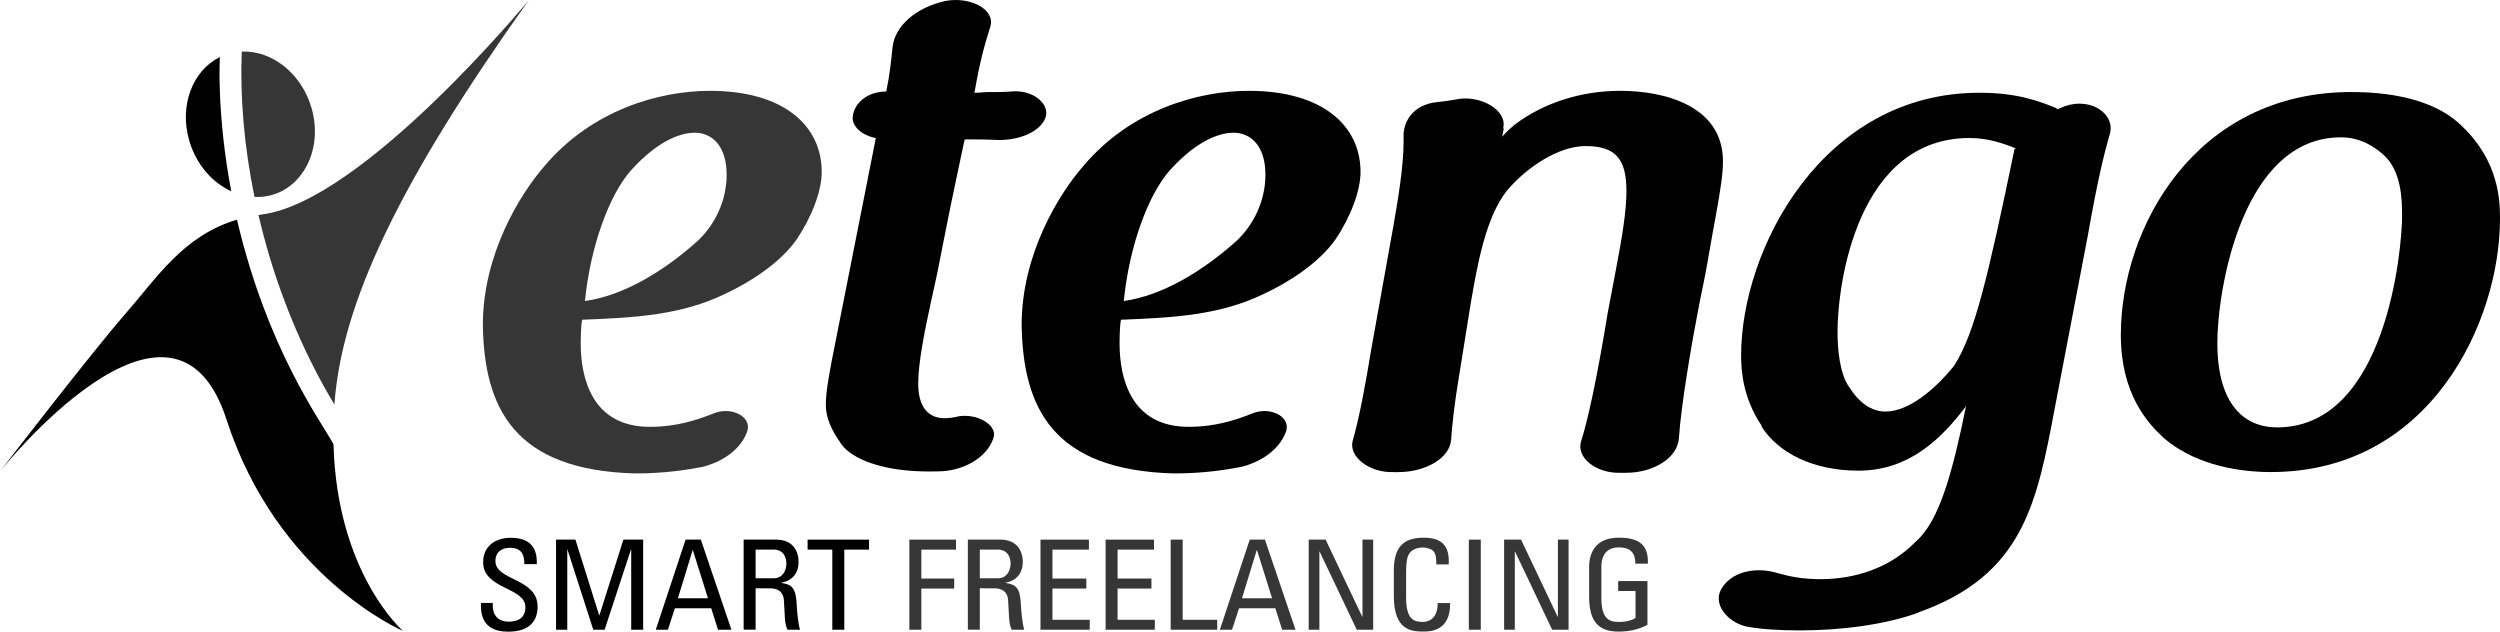 <?xml version="1.0" encoding="utf-8"?>
<!DOCTYPE svg PUBLIC "-//W3C//DTD SVG 1.1//EN" "http://www.w3.org/Graphics/SVG/1.1/DTD/svg11.dtd">
<svg version="1.1" id="Ebene_1" xmlns="http://www.w3.org/2000/svg" xmlns:xlink="http://www.w3.org/1999/xlink" x="0px" y="0px"
	 width="506.259px" height="127.914px" viewBox="0 0 506.259 127.914" style="enable-background:new 0 0 506.259 127.914;"
	 xml:space="preserve">
<style type="text/css">
<![CDATA[
	.st0{fill:#363636;}
]]>
</style>
<g>
	<path d="M44.522,11.558c-5.496,2.691-8.252,9.769-6.212,16.872c1.378,4.82,4.641,8.525,8.52,10.311
		C43.825,22.899,44.522,11.558,44.522,11.558"/>
	<path d="M47.989,44.486C37.085,47.714,31.754,56.299,25.268,63.69C18.707,71.19,0,95.448,0,95.448s35.007-44.073,45.865-10.505
		c10.356,32.003,35.718,42.807,35.718,42.807s-13.354-11.61-14.046-37.792C64.786,84.958,54.162,70.713,47.989,44.486"/>
	<path class="st0" d="M63.1,21.914c-2.02-7.048-8.048-11.738-14.146-11.465c-0.358,9.227,0.472,19.18,2.587,29.431
		c1.099,0.06,2.193-0.06,3.292-0.328C61.667,37.746,65.373,29.842,63.1,21.914"/>
	<path class="st0" d="M52.978,43.441c-0.224,0.034-0.417,0.074-0.637,0.109c0.522,2.223,1.095,4.441,1.73,6.68
		c3.368,11.723,8.068,22.427,13.649,31.694c1.437-20.587,13.295-45.283,39.338-81.852C107.055,0.063,73.411,40.884,52.978,43.441"/>
</g>
<g>
	<path class="st0" d="M131.81,86.431c5.064,0,9.282-1.353,12.659-2.695c3.516-1.482,7.729,0.526,6.889,3.501
		c-0.98,2.965-3.93,5.939-8.998,7.292c-3.522,0.667-7.874,1.343-13.783,1.343c-24.472-0.676-30.52-13.21-30.799-30.052
		c0-14.405,7.595-26.546,12.375-32.067c9.705-11.58,23.487-15.359,33.619-15.359c15.046,0,22.631,7.137,22.631,16.434
		c0,3.775-1.969,9.033-5.053,13.624c-3.377,4.839-9.57,8.754-14.494,11.047c-8.863,4.317-18.279,4.839-28.963,5.248
		c-0.145,0.542-0.293,2.288-0.293,4.854C117.604,76.055,119.579,86.565,131.81,86.431 M118.45,60.959
		c7.74-1.09,15.892-5.929,22.925-12.261c3.243-3.099,5.77-7.814,5.77-13.34c0-5.794-2.95-8.486-6.476-8.486
		c-2.109,0-6.889,0.94-12.938,7.675C123.374,39.532,119.579,49.778,118.45,60.959"/>
	<path d="M197.754,18.78c0.701,0,1.408-0.129,2.109-0.129c1.83,0,3.517,0,4.919-0.129c4.223-0.403,7.595,2.283,7.033,4.984
		c-0.846,2.964-4.925,4.85-9.565,4.85c-2.661-0.134-4.918-0.134-6.884-0.134c-0.144,0.681-0.293,1.079-0.423,1.89
		c-0.701,3.233-1.547,7.272-2.387,11.326c-0.716,3.636-1.557,7.68-2.253,11.316c-0.567,3.088-1.268,5.929-1.686,7.954
		c-1.547,7.003-2.676,13.076-2.676,16.981c0,4.984,2.253,7.003,5.353,7.003c0.846,0,1.82-0.13,2.954-0.408
		c3.785-0.527,7.452,1.761,7.029,4.044c-0.841,3.367-4.507,6.332-9.56,7.018c-0.985,0.13-2.676,0.13-3.671,0.13
		c-9.416,0-15.464-2.566-17.563-5.392c-2.114-2.964-3.243-5.402-3.243-8.088c0-2.557,0.562-5.521,1.263-9.301l8.859-44.736
		c-2.811-0.537-5.064-2.427-4.641-4.585c0.423-2.686,3.099-4.84,6.75-4.84c0.707-3.367,0.99-6.207,1.269-8.894
		c0.423-4.317,4.641-8.087,10.689-9.44c4.919-0.946,10.122,1.616,9.137,5.123c-1.397,4.446-2.243,7.685-3.232,13.479L197.754,18.78
		L197.754,18.78z"/>
</g>
<g>
	<path d="M240.918,86.431c5.064,0,9.282-1.353,12.659-2.695c3.516-1.482,7.74,0.526,6.898,3.501
		c-0.989,2.965-3.939,5.939-9.007,7.292c-3.512,0.667-7.874,1.343-13.783,1.343c-24.467-0.676-30.52-13.21-30.799-30.052
		c0-14.405,7.595-26.546,12.375-32.067c9.705-11.58,23.487-15.359,33.619-15.359c15.046,0,22.631,7.137,22.631,16.434
		c0,3.775-1.965,9.033-5.054,13.624c-3.377,4.839-9.56,8.754-14.494,11.047c-8.854,4.317-18.279,4.839-28.963,5.248
		c-0.144,0.542-0.284,2.288-0.284,4.854C226.723,76.055,228.688,86.565,240.918,86.431 M227.568,60.959
		c7.729-1.09,15.882-5.929,22.925-12.261c3.233-3.099,5.76-7.814,5.76-13.34c0-5.794-2.95-8.486-6.476-8.486
		c-2.109,0-6.889,0.94-12.938,7.675C232.487,39.532,228.688,49.778,227.568,60.959"/>
	<path d="M282.123,46.002c0.975-5.526,2.109-12.261,2.109-17.384v-0.811c-0.144-3.089,1.821-6.605,6.74-7.128
		c1.408-0.139,2.532-0.288,3.939-0.547c0.145,0,0.567-0.125,0.701-0.125c4.501-0.538,9.281,2.283,8.864,5.526
		c-0.284,1.607,0.417-1.214-0.284,2.159c0.701-0.811,1.691-1.761,2.667-2.557c5.625-4.184,13.076-6.745,21.233-6.745
		c8.858,0,20.811,2.964,20.811,14.285c0,2.432-0.423,5.396-1.547,11.589c-0.557,2.83-1.119,6.332-1.686,9.43
		c-0.562,3.243-1.263,6.208-1.831,9.302c-1.124,5.784-3.432,19-3.854,25.74c-0.279,4.044-5.198,7.003-10.684,7.003h-1.269
		c-4.641,0.139-8.859-2.959-7.874-6.317c1.403-4.327,3.288-13.082,5.402-26.019l1.686-8.894c1.269-6.606,2.114-11.858,2.114-15.768
		c0-6.476-2.114-9.162-8.296-9.162c-5.347,0-11.818,4.168-15.892,9.017c-4.352,5.397-6.048,15.37-7.312,22.642l-2.532,15.763
		c-0.711,4.178-1.323,9.44-1.467,11.997c-0.278,3.91-5.342,6.606-10.684,6.606h-1.134c-4.775,0.119-8.849-3.104-8.153-6.198
		c1.402-4.854,2.731-12.146,3.711-18.205L282.123,46.002z"/>
	<path d="M416.126,82.516c-3.65,19.279-6.327,33.962-27.695,41.513h0.135c-7.033,2.557-16.026,3.631-24.188,3.631
		c-4.352,0-8.023-0.27-10.829-0.806c-3.8-0.945-6.61-4.447-5.068-7.411c1.835-3.501,6.75-4.854,11.545-3.373
		c2.387,0.677,5.063,1.214,8.575,1.214c6.898,0,14.066-2.148,19.419-7.68c4.63-4.038,7.312-13.608,10.111-27.356
		c-5.059,6.745-11.668,13.062-21.781,13.062c-9.281,0-16.314-3.642-19.686-9.022h0.124c-3.924-5.79-4.203-11.45-4.203-14.275
		c0-21.711,16.593-53.231,48.228-53.231c7.878,0,12.23,1.746,15.891,3.233h-0.412c0.129,0,0.278,0.134,0.278,0.134
		c0.979-0.403,1.682-0.686,1.682-0.686c5.203-1.751,10.127,1.616,9.003,5.66c-1.254,4.312-2.521,9.57-4.497,20.756L416.126,82.516z
		 M398.832,27.947c-22.498,0-26.726,28.973-26.726,39.349c0,3.362,0.428,8.217,2.248,10.923c2.109,3.362,4.636,5.123,7.451,5.123
		c4.785,0,10.127-4.585,13.927-9.301c4.218-6.605,6.884-18.194,12.231-43.93h0.418C406.004,29.161,402.766,27.947,398.832,27.947"/>
</g>
<g>
	<path d="M498.669,25.654c7.306,7.008,7.59,14.822,7.59,18.598c0,21.02-14.201,51.341-46.402,51.341
		c-8.157,0-16.175-2.148-21.661-6.874c-3.372-3.093-8.72-9.022-8.72-20.891c0-21.691,15.052-49.192,46.69-49.192
		C486.149,18.646,494.028,20.939,498.669,25.654 M482.633,31.314c-1.691-1.482-4.497-3.506-8.58-3.506
		c-20.11,0-25.034,31.126-25.034,41.642c0,12.653,5.631,17.1,12.098,17.1c22.219,0,25.316-36.375,25.316-42.851
		C486.433,40.337,486.288,34.548,482.633,31.314"/>
	<path d="M99.787,122.094v0.527c0,2.478,1.642,3.272,3.204,3.272c1.925,0,3.402-0.785,3.402-2.954c0-4.048-8.555-3.591-8.555-9.082
		c0-3.223,2.407-4.954,5.596-4.954c3.481,0,5.427,1.611,5.267,5.343h-2.521c0.025-2.01-0.632-3.313-2.925-3.313
		c-1.457,0-2.929,0.706-2.929,2.677c0,4.019,8.54,3.431,8.54,9.221c0,3.841-2.765,5.084-5.904,5.084
		c-5.616,0.05-5.616-4.069-5.566-5.811L99.787,122.094L99.787,122.094z"/>
</g>
<polygon points="114.873,127.521 112.605,127.521 112.605,109.276 116.53,109.276 121.329,124.587 121.384,124.587 126.239,109.276 
	130.243,109.276 130.243,127.521 127.821,127.521 127.821,111.301 127.761,111.301 122.439,127.521 120.141,127.521 
	114.918,111.301 114.873,111.301 "/>
<path d="M138.833,109.276h3.089l6.192,18.245h-2.715l-1.373-4.349h-7.357l-1.412,4.349H132.8L138.833,109.276z M140.31,111.425
	h-0.054l-2.979,9.729h6.093L140.31,111.425z"/>
<g>
	<path d="M153.014,119.129v8.387h-2.422v-18.244h6.565c3.377,0,4.561,2.278,4.561,4.557c0,2.147-1.243,3.79-3.482,4.158v0.06
		c2.189,0.317,2.979,1.024,3.119,4.705c0.02,0.767,0.283,3.641,0.657,4.775h-2.532c-0.697-1.264-0.532-3.642-0.746-6.06
		c-0.185-2.228-2.049-2.327-2.865-2.327L153.014,119.129L153.014,119.129z M153.014,117.105h3.641c1.751,0,2.592-1.442,2.592-3.024
		c0-1.322-0.691-2.785-2.557-2.785h-3.676V117.105z"/>
	<polygon points="175.983,109.276 175.983,111.301 170.975,111.301 170.975,127.521 168.547,127.521 168.547,111.301 
		163.539,111.301 163.539,109.276 	"/>
	<polygon class="st0" points="184.15,127.521 184.15,109.276 193.591,109.276 193.591,111.301 186.573,111.301 186.573,117.155 
		193.229,117.155 193.229,119.185 186.573,119.185 186.573,127.521 	"/>
	<path class="st0" d="M198.416,119.129v8.387h-2.422v-18.244h6.566c3.377,0,4.561,2.278,4.561,4.557c0,2.147-1.243,3.79-3.481,4.158
		v0.06c2.188,0.317,2.979,1.024,3.109,4.705c0.035,0.767,0.293,3.641,0.666,4.775h-2.532c-0.696-1.264-0.532-3.642-0.746-6.06
		c-0.184-2.228-2.059-2.327-2.865-2.327L198.416,119.129L198.416,119.129z M198.416,117.105h3.642c1.751,0,2.591-1.442,2.591-3.024
		c0-1.322-0.691-2.785-2.566-2.785h-3.667V117.105z"/>
	<polygon class="st0" points="210.702,127.521 210.702,109.276 220.51,109.276 220.51,111.301 213.129,111.301 213.129,117.155 
		219.988,117.155 219.988,119.185 213.129,119.185 213.129,125.506 220.669,125.506 220.669,127.521 	"/>
	<polygon class="st0" points="223.888,127.521 223.888,109.276 233.691,109.276 233.691,111.301 226.315,111.301 226.315,117.155 
		233.169,117.155 233.169,119.185 226.315,119.185 226.315,125.506 233.855,125.506 233.855,127.521 	"/>
	<polygon class="st0" points="237.068,127.521 237.068,109.276 239.496,109.276 239.496,125.506 246.489,125.506 246.489,127.521 	
		"/>
	<path class="st0" d="M253.074,109.276h3.079l6.193,18.245h-2.706l-1.382-4.349h-7.347l-1.423,4.349h-2.457L253.074,109.276z
		 M254.552,111.425h-0.065l-2.979,9.729h6.093L254.552,111.425z"/>
	<polygon class="st0" points="278.074,109.276 278.074,127.521 274.747,127.521 267.231,111.699 267.181,111.699 267.181,127.521 
		265.018,127.521 265.018,109.276 268.444,109.276 275.855,124.885 275.905,124.885 275.905,109.276 	"/>
	<path class="st0" d="M290.852,114.3c0.024-1.034-0.05-2.068-0.552-2.656c-0.498-0.576-1.642-0.775-2.139-0.775
		c-2.004,0-2.795,1.154-2.865,1.402c-0.089,0.209-0.557,0.657-0.557,3.79v4.885c0,4.467,1.527,4.993,3.402,4.993
		c0.736,0,2.979-0.249,3.004-3.81h2.507c0.1,5.76-4.144,5.76-5.377,5.76c-2.383,0-6.023-0.148-6.023-7.223v-5.157
		c0-5.163,2.373-6.625,6.118-6.625c3.775,0,5.227,1.869,4.988,5.411L290.852,114.3L290.852,114.3z"/>
	<rect x="297.442" y="109.276" class="st0" width="2.422" height="18.245"/>
	<polygon class="st0" points="317.642,109.276 317.642,127.521 314.319,127.521 306.803,111.699 306.753,111.699 306.753,127.521 
		304.59,127.521 304.59,109.276 308.022,109.276 315.428,124.885 315.478,124.885 315.478,109.276 	"/>
	<path class="st0" d="M331.171,114.151c0-2.149-0.935-3.303-3.377-3.303c-0.766,0-3.512,0.119-3.512,3.938v6.158
		c0,3.999,1.214,5.004,3.512,5.004c1.736,0,2.895-0.448,3.402-0.806v-5.462h-3.512v-2.015h5.929v8.873
		c-1.546,0.797-3.377,1.363-5.824,1.363c-4.034,0-5.983-1.989-5.983-7.053v-5.988c0-3.651,1.949-5.979,5.983-5.979
		c4.113,0,6.059,1.442,5.909,5.263h-2.526V114.151z"/>
</g>
</svg>